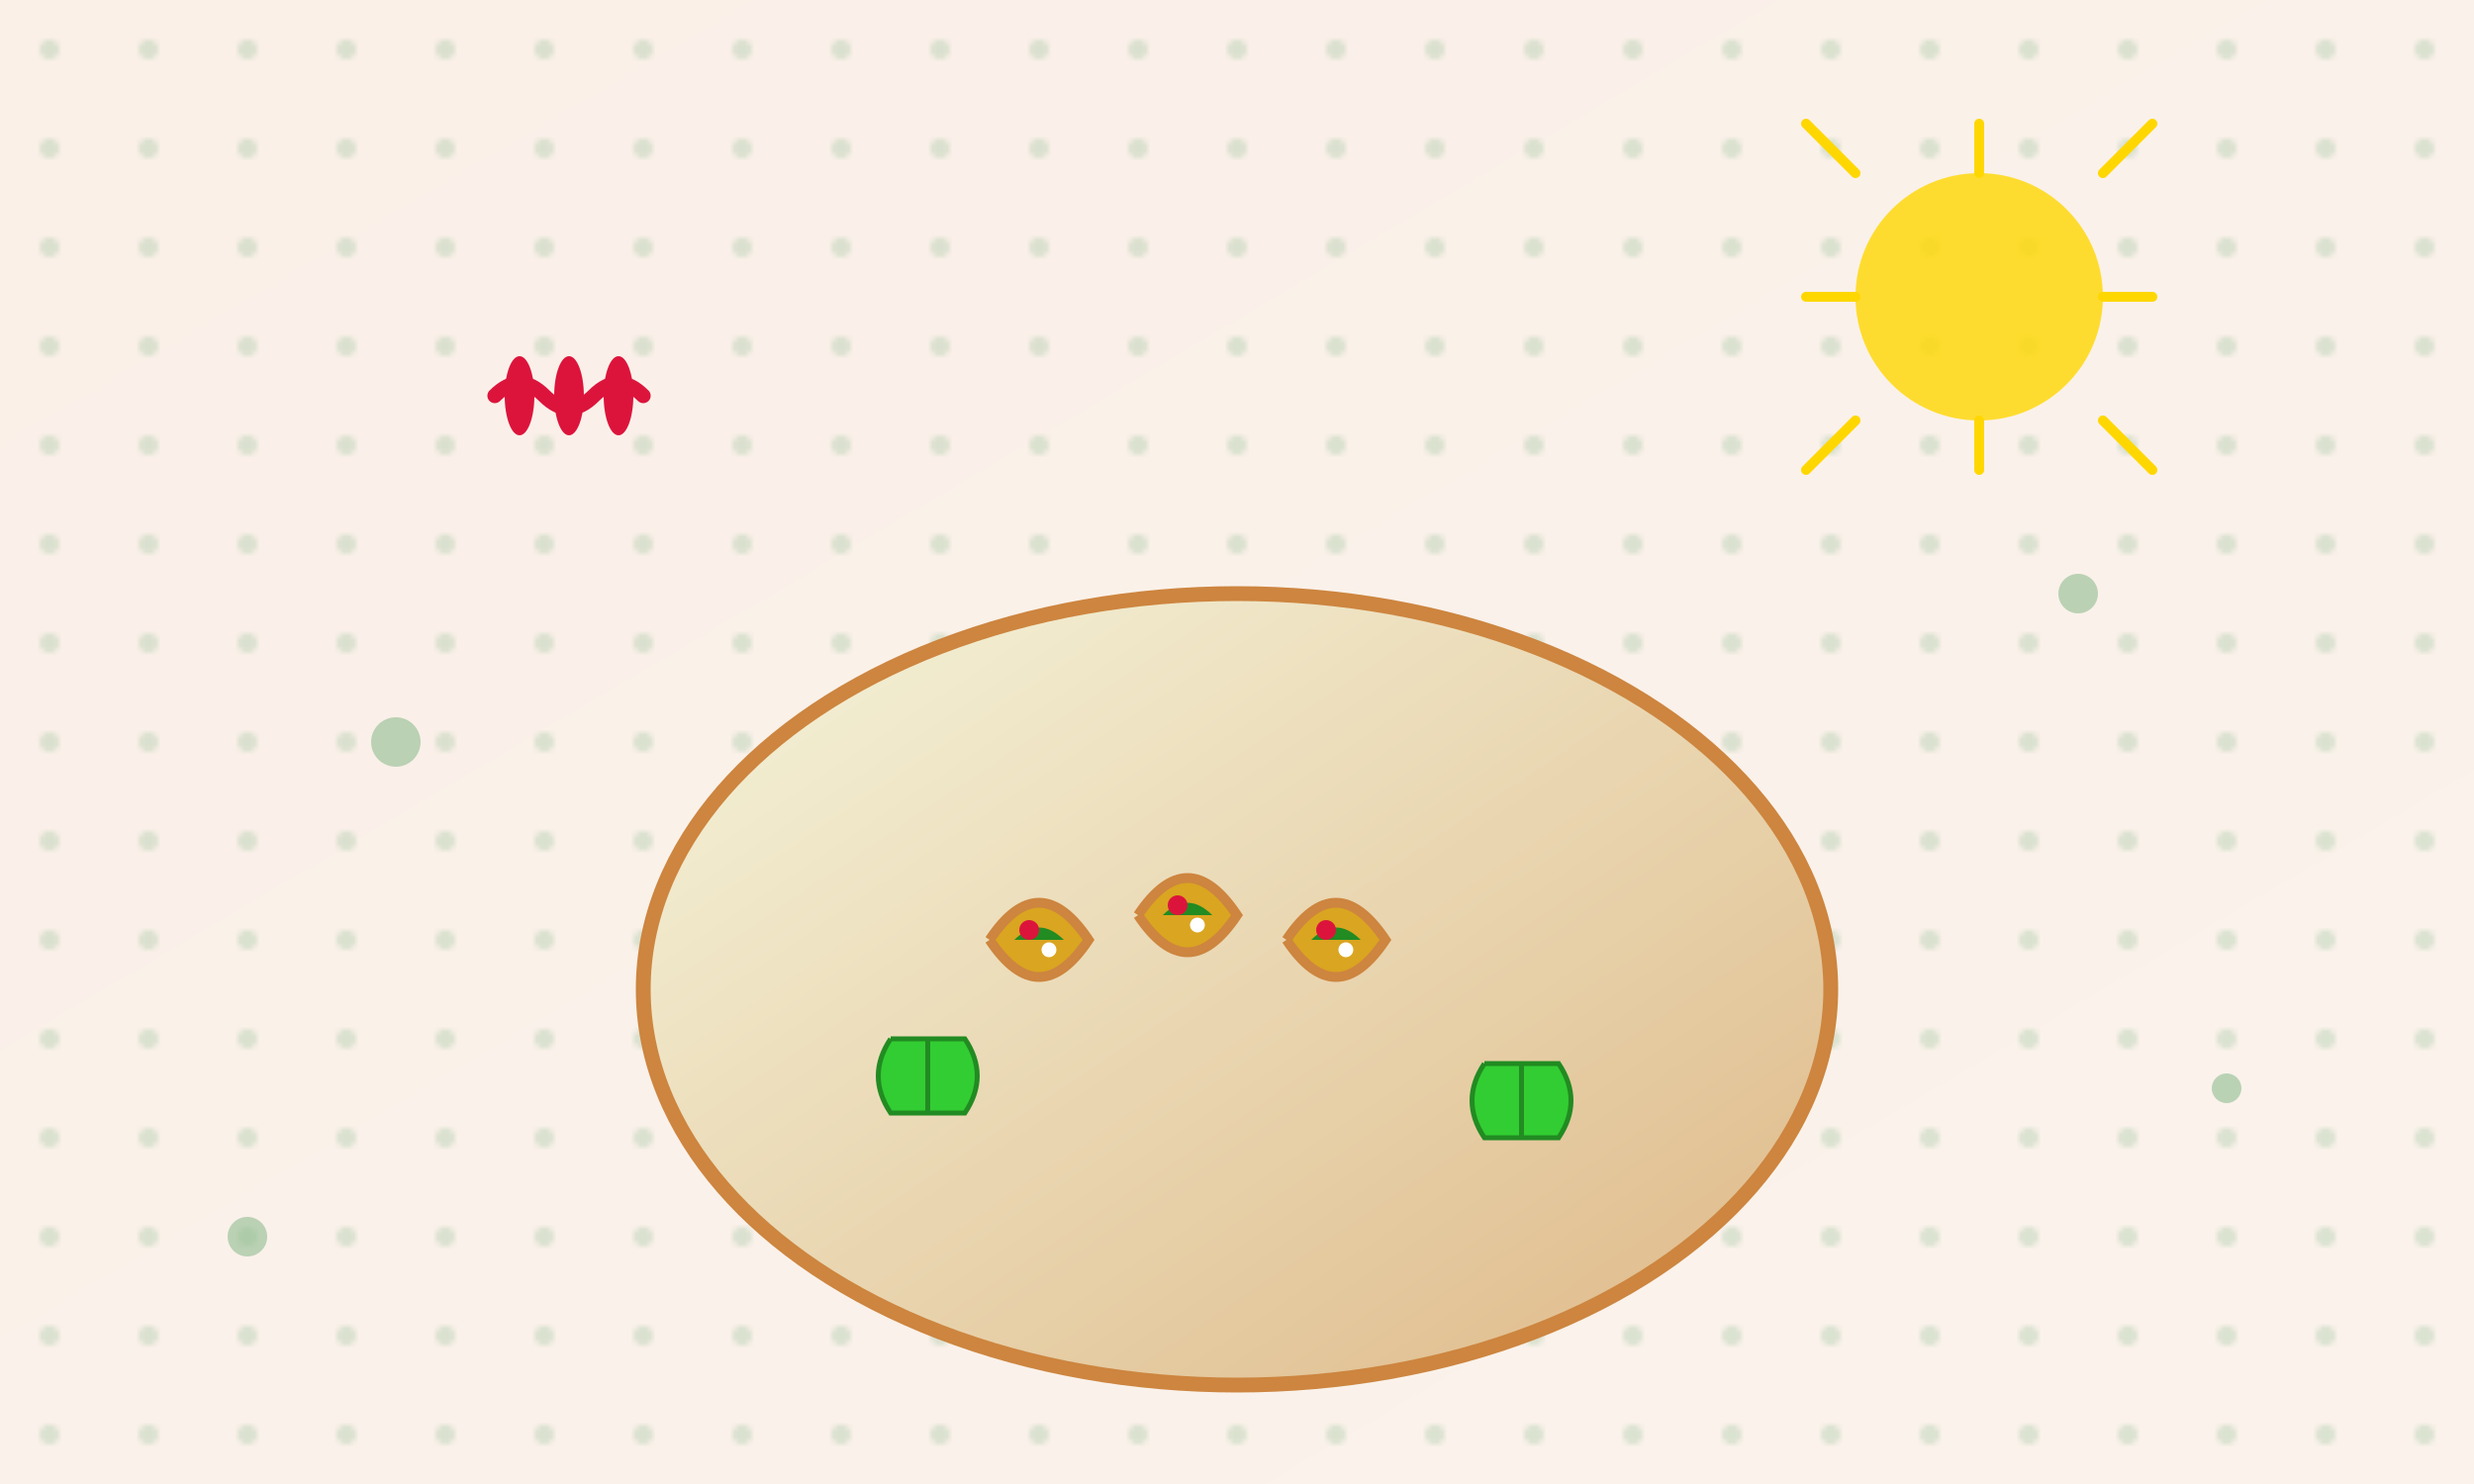<svg width="500" height="300" viewBox="0 0 500 300" xmlns="http://www.w3.org/2000/svg">
  <defs>
    <linearGradient id="bgGradient" x1="0%" y1="0%" x2="100%" y2="100%">
      <stop offset="0%" style="stop-color:#d2691e;stop-opacity:0.1" />
      <stop offset="100%" style="stop-color:#cd853f;stop-opacity:0.1" />
    </linearGradient>
    <linearGradient id="plateGradient" x1="0%" y1="0%" x2="100%" y2="100%">
      <stop offset="0%" style="stop-color:#f5f5dc;stop-opacity:1" />
      <stop offset="100%" style="stop-color:#deb887;stop-opacity:1" />
    </linearGradient>
  </defs>
  
  <!-- Background -->
  <rect width="500" height="300" fill="url(#bgGradient)"/>
  
  <!-- Decorative pattern -->
  <pattern id="mexicanPattern" patternUnits="userSpaceOnUse" width="20" height="20">
    <rect width="20" height="20" fill="none"/>
    <circle cx="10" cy="10" r="2" fill="#8fbc8f" opacity="0.3"/>
  </pattern>
  <rect width="500" height="300" fill="url(#mexicanPattern)"/>
  
  <!-- Main plate -->
  <ellipse cx="250" cy="200" rx="120" ry="80" fill="url(#plateGradient)" stroke="#cd853f" stroke-width="3"/>
  
  <!-- Tacos on plate -->
  <g transform="translate(200, 170)">
    <!-- Taco 1 -->
    <path d="M0 20 Q10 5 20 20 Q10 35 0 20" fill="#daa520" stroke="#cd853f" stroke-width="2"/>
    <path d="M5 20 Q10 15 15 20" fill="#228b22" stroke="none"/>
    <circle cx="8" cy="18" r="2" fill="#dc143c"/>
    <circle cx="12" cy="22" r="1.5" fill="#fff"/>
  </g>
  
  <g transform="translate(230, 165)">
    <!-- Taco 2 -->
    <path d="M0 20 Q10 5 20 20 Q10 35 0 20" fill="#daa520" stroke="#cd853f" stroke-width="2"/>
    <path d="M5 20 Q10 15 15 20" fill="#228b22" stroke="none"/>
    <circle cx="8" cy="18" r="2" fill="#dc143c"/>
    <circle cx="12" cy="22" r="1.5" fill="#fff"/>
  </g>
  
  <g transform="translate(260, 170)">
    <!-- Taco 3 -->
    <path d="M0 20 Q10 5 20 20 Q10 35 0 20" fill="#daa520" stroke="#cd853f" stroke-width="2"/>
    <path d="M5 20 Q10 15 15 20" fill="#228b22" stroke="none"/>
    <circle cx="8" cy="18" r="2" fill="#dc143c"/>
    <circle cx="12" cy="22" r="1.5" fill="#fff"/>
  </g>
  
  <!-- Lime wedges -->
  <g transform="translate(180, 210)">
    <path d="M0 0 L15 0 Q20 7.5 15 15 L0 15 Q-5 7.5 0 0" fill="#32cd32" stroke="#228b22" stroke-width="1"/>
    <path d="M7.5 0 L7.5 15" stroke="#228b22" stroke-width="1"/>
  </g>
  
  <g transform="translate(300, 215)">
    <path d="M0 0 L15 0 Q20 7.5 15 15 L0 15 Q-5 7.5 0 0" fill="#32cd32" stroke="#228b22" stroke-width="1"/>
    <path d="M7.5 0 L7.5 15" stroke="#228b22" stroke-width="1"/>
  </g>
  
  <!-- Chili peppers decoration -->
  <g transform="translate(100, 80)">
    <path d="M0 0 Q5 -5 10 0 Q15 5 20 0 Q25 -5 30 0" fill="none" stroke="#dc143c" stroke-width="3" stroke-linecap="round"/>
    <ellipse cx="5" cy="0" rx="3" ry="8" fill="#dc143c"/>
    <ellipse cx="15" cy="0" rx="3" ry="8" fill="#dc143c"/>
    <ellipse cx="25" cy="0" rx="3" ry="8" fill="#dc143c"/>
  </g>
  
  <!-- Decorative elements -->
  <circle cx="80" cy="150" r="5" fill="#8fbc8f" opacity="0.6"/>
  <circle cx="420" cy="120" r="4" fill="#8fbc8f" opacity="0.6"/>
  <circle cx="450" cy="220" r="3" fill="#8fbc8f" opacity="0.6"/>
  <circle cx="50" cy="250" r="4" fill="#8fbc8f" opacity="0.6"/>
  
  <!-- Mexican sun -->
  <g transform="translate(400, 60)">
    <circle cx="0" cy="0" r="25" fill="#ffd700" opacity="0.8"/>
    <path d="M0 -35 L0 -25 M25 -25 L35 -35 M35 0 L25 0 M25 25 L35 35 M0 35 L0 25 M-25 25 L-35 35 M-35 0 L-25 0 M-25 -25 L-35 -35" stroke="#ffd700" stroke-width="2" stroke-linecap="round"/>
  </g>
</svg>

